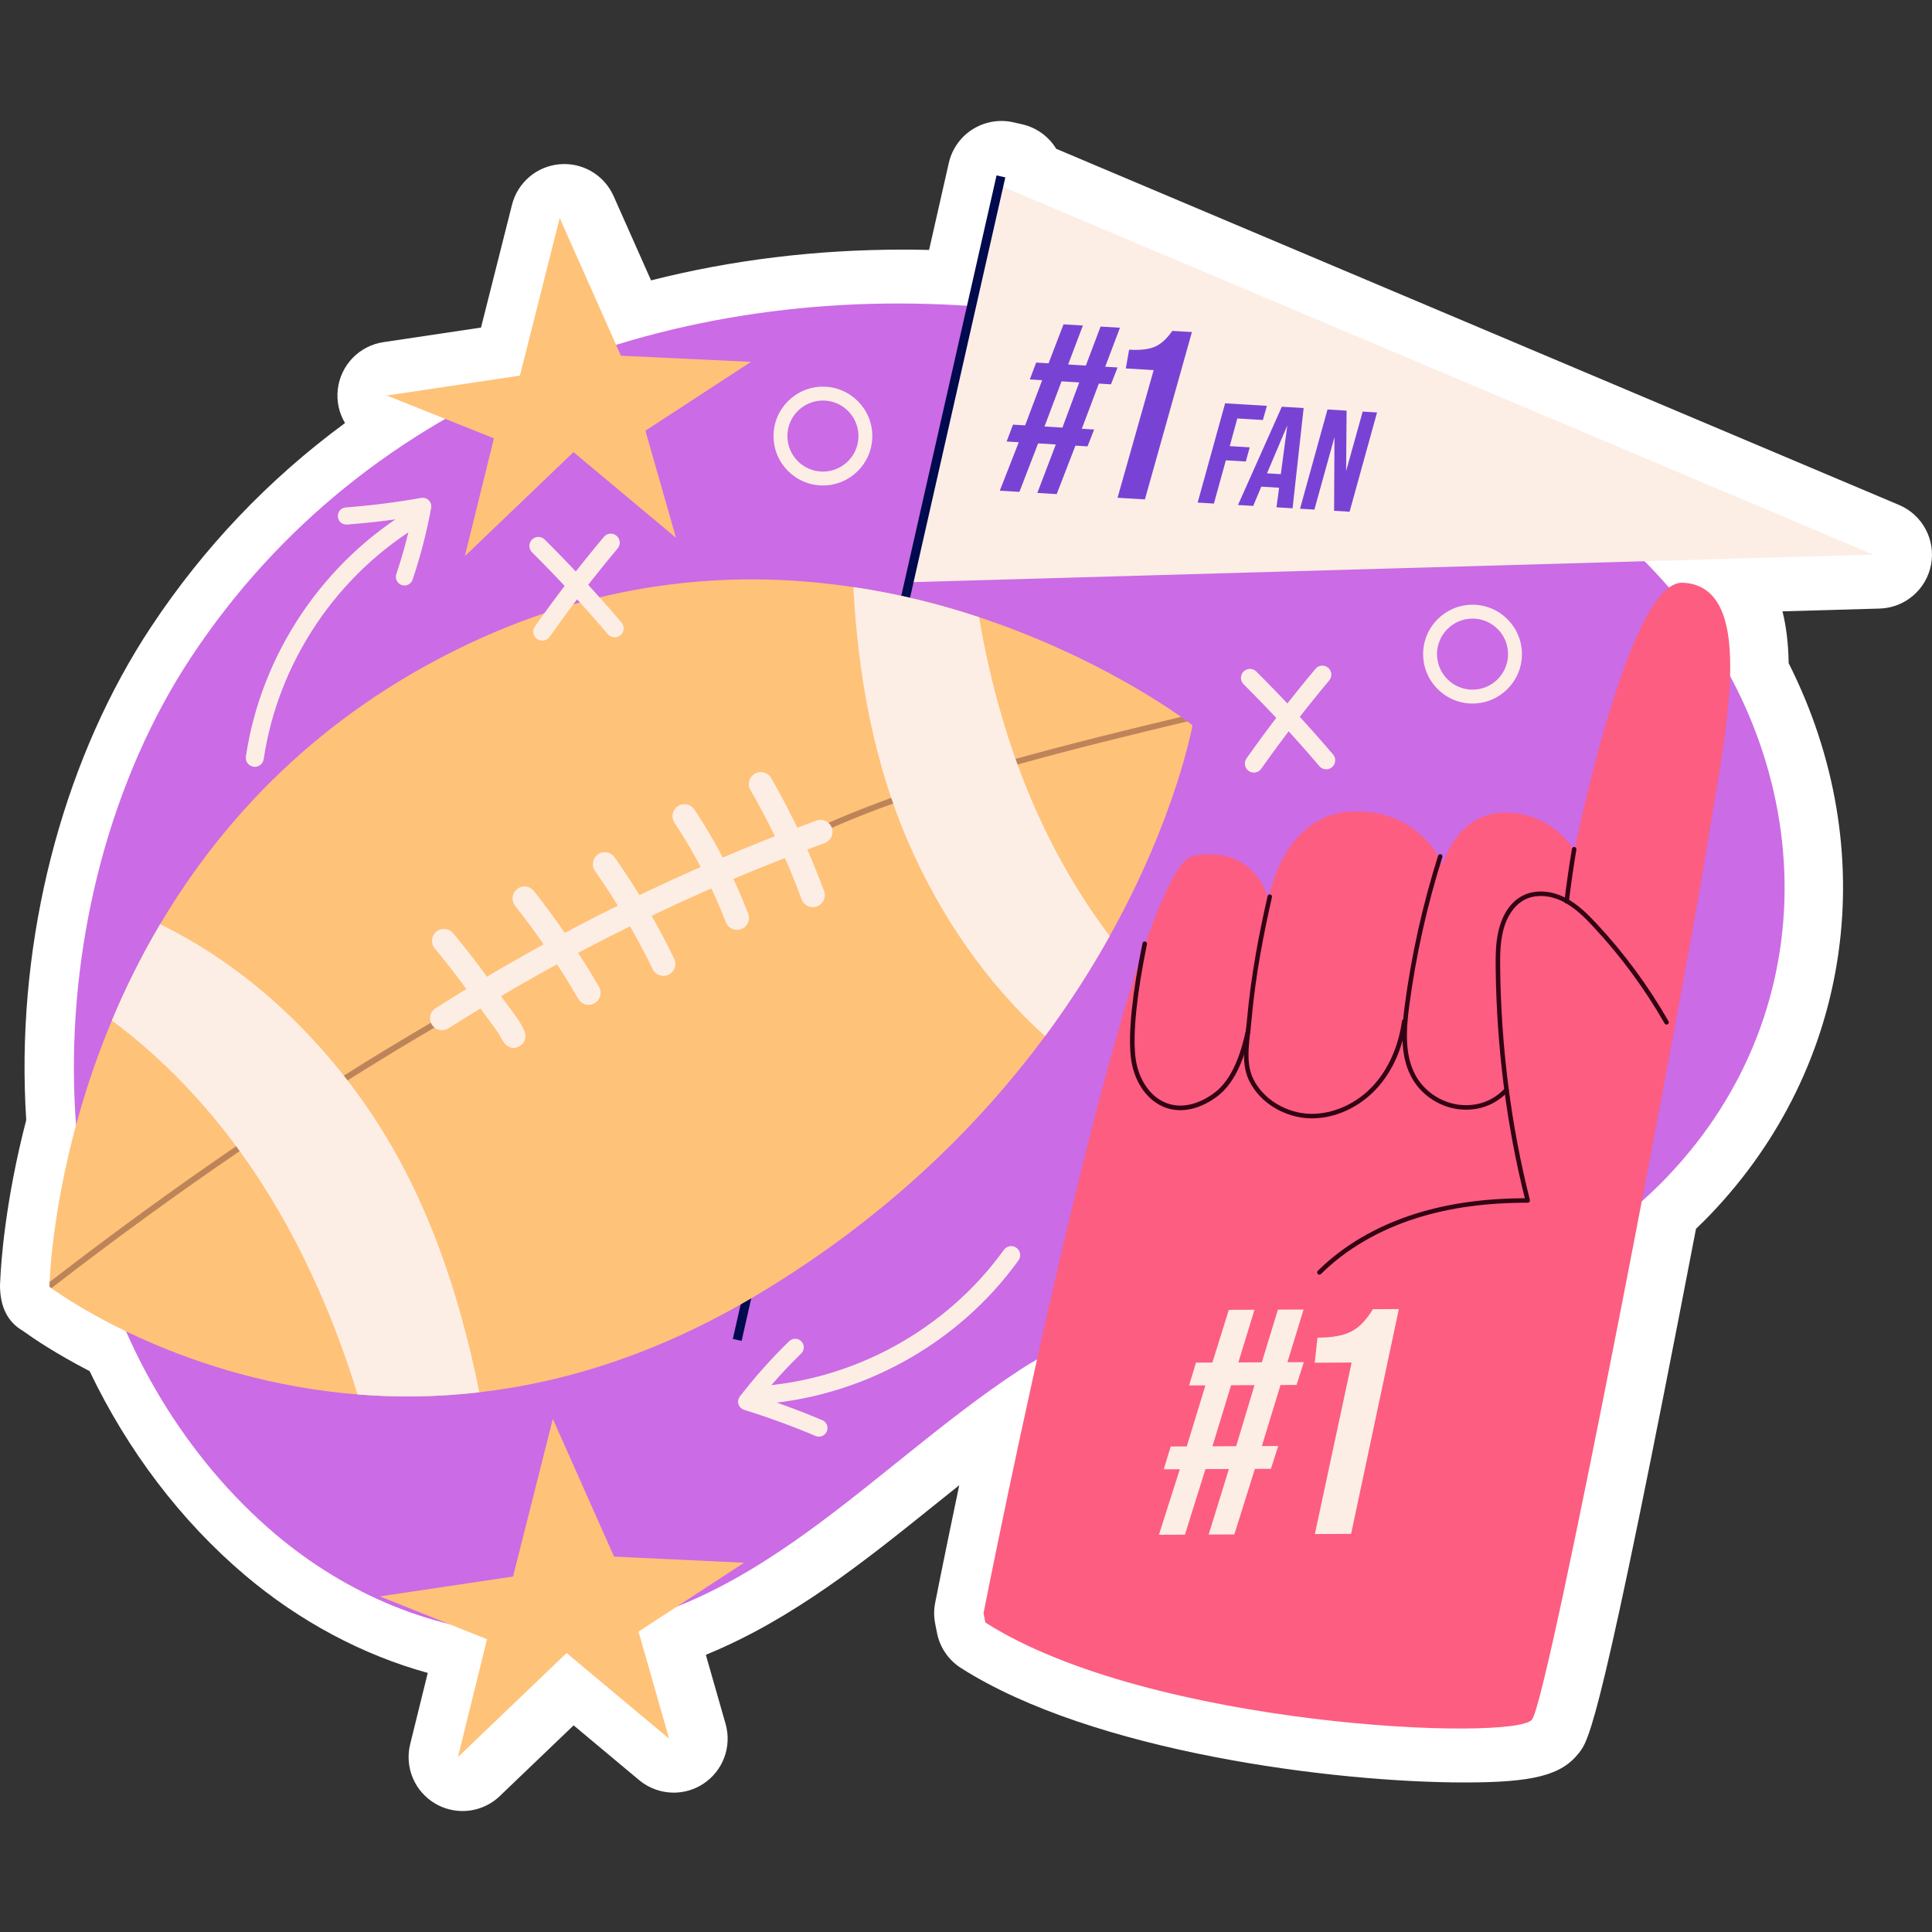 <?xml version="1.0" encoding="UTF-8"?>
<!-- Generator: Adobe Illustrator 25.2.1, SVG Export Plug-In . SVG Version: 6.00 Build 0)  -->
<svg xmlns="http://www.w3.org/2000/svg" xmlns:xlink="http://www.w3.org/1999/xlink" version="1.1" id="Capa_1" x="0px" y="0px" viewBox="0 0 512 512" style="enable-background:new 0 0 512 512;" xml:space="preserve" width="512" height="512">
<rect x="0" y="0" width="512" height="512" fill="#333333" stroke="none"/>
<g>
	<path style="fill:#FFFFFF;" d="M122.574,479.94c-2.452,0-4.921-0.629-7.152-1.921c-5.507-3.185-8.246-9.625-6.722-15.798   l4.658-18.879c-17.355-4.792-34.045-13.709-48.452-25.914c-16.915-14.33-31.066-32.938-41.153-54.057   c-9.039-4.679-14.949-8.712-17.274-10.387c-0.112-0.08-0.221-0.162-0.328-0.244c-4.37-2.48-6.061-6.708-6.152-11.769   c0,0-0.011-0.688,0.086-2.061c0.165-3.762,1.191-20.275,6.868-42.094c-0.184-2.826-0.314-5.671-0.384-8.489   c-1.094-43.89,11.103-88.424,33.463-122.19c13.932-21.044,31.162-39.142,51.397-54.024c-1.561-2.628-2.283-5.755-1.91-8.956   c0.749-6.414,5.703-11.529,12.087-12.483l25.866-3.865l8.213-32.539c1.491-5.91,6.566-10.224,12.641-10.744   c0.409-0.035,0.819-0.052,1.224-0.052c5.61,0,10.752,3.296,13.06,8.49l9.926,22.339c21.329-5.412,43.7-8.149,66.679-8.149   c2.322,0,4.658,0.029,7.001,0.086l5.226-23.049c0.84-3.698,3.113-6.913,6.324-8.935c2.299-1.447,4.944-2.199,7.618-2.199   c1.059,0,2.122,0.117,3.171,0.356l2.322,0.528c3.918,0.891,7.092,3.315,9.032,6.494l223.358,94.384   c6.194,2.618,9.726,9.198,8.483,15.807c-1.24,6.609-6.92,11.459-13.639,11.651l-25.736,0.735c0.968,3.866,1.559,8.405,1.64,13.736   c25.035,49.668,17.048,106.671-20.799,146.166c-1.175,1.225-2.42,2.463-3.76,3.732c-25.294,131.557-28.314,135.434-30.982,138.855   c-4.642,5.958-12.025,7.871-30.375,7.871c-0.002,0-0.005,0-0.007,0c-34.515-0.001-98.534-8.083-133.44-30.343   c-3.295-2.101-5.584-5.46-6.338-9.294l-0.484-2.46c-0.361-1.822-0.358-3.696,0-5.518c0.037-0.194,2.492-12.649,6.382-31.158   c-2.192,1.746-4.367,3.496-6.529,5.233c-18.497,14.869-37.611,30.235-60.339,39.592l-0.272,0.177l5.214,18.247   c1.724,6.037-0.691,12.491-5.954,15.912c-2.38,1.547-5.091,2.31-7.79,2.31c-3.274,0-6.531-1.122-9.17-3.327l-17.355-14.505   l-19.554,18.726C129.736,478.585,126.171,479.94,122.574,479.94z"/>
	<g>
		<path style="fill:#CB6BE5;" d="M19.646,287.968c0.336,13.481,2.014,26.756,5.085,39.385c7.323,30.117,24.491,59.082,48.199,79.167    c18.735,15.872,42.593,26.223,67.144,26.582c55.25,0.809,88.179-42.525,130.33-70.151c27.338-17.917,58.058-14.374,88.669-15.07    c30.748-0.699,61.272-13.591,82.608-35.856c43.387-45.276,40.101-111.917-0.575-157.674    c-43.275-48.68-116.856-67.544-179.471-72.909c-81.883-7.016-164.308,22.224-210.898,92.588    C29.46,206.163,18.648,247.972,19.646,287.968z"/>
		<g>
			<g>
				<polygon style="fill:#FDEEE5;" points="240.997,154.291 264.721,49.053 496.488,146.991     "/>
				
					<rect x="72.227" y="199.634" transform="matrix(0.221 -0.975 0.975 0.221 -16.398 381.126)" style="fill:#010A4E;" width="316.247" height="2.385"/>
			</g>
			<g>
				<path style="fill:#7843D4;" d="M264.955,130.038l5.023-12.841l-3.211-0.193l1.687-4.473l3.211,0.192l4.521-11.97l-3.276-0.197      l1.687-4.473l3.276,0.197l3.969-10.326l5.135,0.308l-3.906,10.331l4.688,0.282l3.904-10.331l5.135,0.309l-3.904,10.331      l3.271,0.197l-1.75,4.469l-3.208-0.193l-4.521,11.97l3.274,0.197l-1.752,4.469L285,118.099l-4.961,12.845l-5.135-0.308      l4.896-12.849l-4.686-0.282l-4.96,12.845L264.955,130.038z M276.8,113.032l4.751,0.286l4.456-11.974l-4.686-0.282L276.8,113.032      z"/>
				<path style="fill:#7843D4;" d="M296.161,131.913l9.572-33.828l-7.383-0.444l0.877-4.972c2.953,0.177,5.224-0.072,6.88-0.81      c1.654-0.74,3.157-2.131,4.567-4.172l5.198,0.312l-12.46,44.351L296.161,131.913z"/>
				<path style="fill:#7843D4;" d="M317.39,133.191l7.276-26.307l11.078,0.665l-1.068,3.758l-6.775-0.407l-2.008,7.329l5.291,0.318      l-1.026,3.759l-5.293-0.318l-3.171,11.462L317.39,133.191z"/>
				<path style="fill:#7843D4;" d="M339.696,107.787l5.786,0.347l-2.934,26.569l-4.265-0.257l0.696-5.192l-4.723-0.284l-2.138,5.106      l-4.037-0.243L339.696,107.787z M335.769,125.432l3.655,0.22l1.733-12.925L335.769,125.432z"/>
				<path style="fill:#7843D4;" d="M344.522,134.822l7.276-26.307l5.063,0.304l-0.123,16.002l4.388-15.745l3.807,0.229      l-7.276,26.306l-4.111-0.247l0.105-19.517l-5.321,19.202L344.522,134.822z"/>
			</g>
		</g>
		<polygon style="fill:#FFC279;" points="135.962,417.791 146.506,376.021 162.727,412.52 197.198,414.142 169.216,432.391     177.327,460.779 150.155,438.069 121.362,465.645 129.067,434.419 100.679,423.064   "/>
		<polygon style="fill:#FFC279;" points="137.786,99.542 148.33,57.772 164.552,94.271 199.023,95.893 171.041,114.142     179.152,142.53 151.98,119.82 123.187,147.396 130.892,116.17 102.504,104.815   "/>
		<g>
			<path style="fill:#FFC279;" d="M316.022,192.193c0,0-4.275,24.258-21.946,55.864c-4.687,8.424-10.356,17.386-17.133,26.538     c-17.228,23.277-41.708,47.883-76.258,68.531c-26.158,15.644-51.05,23.245-73.662,25.842c-11.401,1.33-22.2,1.393-32.27,0.57     c-45.603-3.642-76.734-24.987-81.135-28.154c-0.349-0.285-0.538-0.412-0.538-0.412s0-0.412,0.063-1.235     c0.253-6.207,2.343-35.437,16.5-69.291c3.483-8.297,7.695-16.911,12.794-25.525c16.405-27.679,41.929-55.452,81.674-74.263     c36.894-17.481,72.078-19.571,102.037-15.074c12.034,1.773,23.213,4.624,33.316,7.98c27.077,8.962,46.426,21.44,53.552,26.412     c0.633,0.475,1.203,0.855,1.647,1.204C315.547,191.813,316.022,192.193,316.022,192.193z"/>
			<path style="opacity:0.32;fill:#330214;" d="M314.66,191.179c-14.409,3.452-29.927,7.22-45.001,11.432     c-11.464,3.199-22.643,6.619-32.936,10.324c-4.782,1.71-9.342,3.483-13.649,5.32c-0.887,0.38-1.773,0.76-2.66,1.14     c-2.534,1.077-5.067,2.185-7.569,3.294c-1.932,0.823-3.864,1.678-5.796,2.534c-4.529,2.027-9.026,4.053-13.459,6.112     c-1.932,0.887-3.864,1.774-5.764,2.692c-5.321,2.502-10.577,5.036-15.771,7.601c-1.9,0.95-3.8,1.9-5.7,2.819     c-4.624,2.343-9.215,4.687-13.776,7.094c-1.9,0.982-3.8,1.995-5.669,2.977c-5.035,2.692-10.039,5.415-15.011,8.202     c-1.868,1.013-3.705,2.059-5.574,3.104c-3.737,2.153-7.474,4.307-11.179,6.492c-7.759,4.528-15.423,9.215-23.087,14.029     c-9.564,6.017-19.033,12.224-28.502,18.716h-0.032c-16.595,11.306-33.157,23.371-49.91,36.324     c-0.349-0.285-0.538-0.412-0.538-0.412s0-0.412,0.063-1.235c16.594-12.794,32.999-24.765,49.435-35.976     c9.469-6.46,18.97-12.668,28.502-18.685c7.664-4.845,15.391-9.532,23.15-14.061c3.705-2.185,7.442-4.339,11.179-6.461     c1.837-1.045,3.705-2.09,5.542-3.135c5.004-2.787,10.039-5.542,15.106-8.234c1.868-1.013,3.769-1.995,5.637-2.977     c4.592-2.407,9.247-4.782,13.903-7.126c1.868-0.95,3.769-1.9,5.669-2.819c5.225-2.597,10.514-5.162,15.866-7.664     c1.9-0.887,3.8-1.773,5.732-2.692c4.465-2.058,8.962-4.085,13.523-6.144c1.932-0.824,3.864-1.679,5.795-2.534     c2.439-1.045,4.877-2.122,7.347-3.167c0.982-0.443,1.963-0.855,2.945-1.267c4.339-1.836,8.931-3.61,13.713-5.352     c10.292-3.674,21.503-7.126,32.936-10.324c14.694-4.085,29.8-7.79,43.893-11.147C313.647,190.451,314.217,190.831,314.66,191.179     z"/>
			<path style="fill:#FDEEE5;" d="M127.023,368.968c-11.401,1.33-22.2,1.393-32.27,0.57c-5.922-19.255-13.966-37.876-24.702-54.882     c-10.736-16.975-24.322-32.271-40.409-44.21c3.483-8.297,7.695-16.911,12.794-25.525c22.897,11.211,42.214,29.452,56.371,50.765     C113.374,317.665,121.797,343.063,127.023,368.968z"/>
			<path style="fill:#FDEEE5;" d="M294.076,248.057c-4.687,8.424-10.356,17.386-17.133,26.538     c-15.613-14.124-27.869-32.08-36.261-51.462c-9.215-21.281-13.301-44.336-14.536-67.549c12.034,1.773,23.213,4.624,33.316,7.98     c2.692,15.739,6.84,31.194,12.858,45.951C277.924,223.197,285.177,236.276,294.076,248.057z"/>
			<path style="fill:#FDEEE5;" d="M117.136,273.018c-1.048,0-2.072-0.52-2.675-1.469c-0.94-1.477-0.501-3.434,0.974-4.371     c31.703-20.13,65.66-36.857,100.932-49.713c1.648-0.606,3.464,0.248,4.061,1.891c0.6,1.642-0.248,3.461-1.89,4.059     c-34.845,12.7-68.391,29.224-99.707,49.11C118.305,272.859,117.717,273.018,117.136,273.018z"/>
			<path style="fill:#FDEEE5;" d="M136.044,277.725c-1.348,0-2.264-1.056-2.811-1.908l-0.016,0.008l-0.077-0.158     c-0.149-0.246-0.266-0.466-0.353-0.628l-0.538-1.007c-0.745-1.109-1.648-2.321-2.551-3.533c-0.606-0.815-1.209-1.628-1.797-2.452     c-3.55-4.985-7.831-10.866-12.677-16.674c-1.123-1.342-0.94-3.34,0.402-4.461c1.342-1.121,3.346-0.939,4.46,0.404     c4.985,5.973,9.355,11.975,12.974,17.058c0.563,0.789,1.141,1.566,1.719,2.344c0.971,1.303,1.939,2.607,2.836,3.955     c0.037,0.056,0.418,0.742,0.767,1.398l0.065,0.124c0.084,0.121,0.161,0.249,0.229,0.384c1.586,3.139-0.659,4.5-1.123,4.741     C137,277.606,136.499,277.725,136.044,277.725z"/>
			<path style="fill:#FDEEE5;" d="M156.007,266.29c-1.092,0-2.156-0.564-2.743-1.577c-4.976-8.574-10.614-16.872-16.75-24.665     c-1.082-1.373-0.847-3.365,0.526-4.447c1.376-1.087,3.368-0.844,4.447,0.529c6.325,8.025,12.13,16.572,17.257,25.404     c0.878,1.512,0.362,3.45-1.15,4.328C157.093,266.152,156.546,266.29,156.007,266.29z"/>
			<path style="fill:#FDEEE5;" d="M175.81,258.608c-1.178,0-2.307-0.657-2.854-1.788c-4.364-9.028-9.501-17.774-15.265-25.997     c-1.005-1.432-0.659-3.408,0.773-4.412c1.435-1.007,3.408-0.654,4.41,0.775c5.963,8.502,11.273,17.545,15.785,26.875     c0.761,1.576,0.102,3.468-1.472,4.231C176.74,258.507,176.27,258.608,175.81,258.608z"/>
			<path style="fill:#FDEEE5;" d="M195.321,246.432c-1.271,0-2.468-0.77-2.953-2.027c-3.575-9.252-8.158-18.124-13.617-26.369     c-0.965-1.46-0.566-3.424,0.894-4.39c1.457-0.968,3.42-0.568,4.388,0.892c5.709,8.627,10.503,17.908,14.242,27.585     c0.631,1.631-0.179,3.465-1.812,4.095C196.088,246.362,195.701,246.432,195.321,246.432z"/>
			<path style="fill:#FDEEE5;" d="M215.411,240.414c-1.29,0-2.502-0.795-2.972-2.077c-3.677-10.003-8.239-19.754-13.558-28.981     c-0.875-1.516-0.352-3.451,1.16-4.325c1.524-0.875,3.457-0.352,4.327,1.161c5.502,9.539,10.215,19.62,14.016,29.962     c0.603,1.641-0.238,3.461-1.88,4.064C216.144,240.35,215.773,240.414,215.411,240.414z"/>
		</g>
		<g>
			<path style="fill:#FD5D80;" d="M260.643,427.519c0,0,38.785-197.184,55.406-200.592c16.622-3.408,20.123,11.391,20.123,11.391     s3.588-22.353,21.907-23.236c18.319-0.884,24.251,14.041,24.251,14.041s3.757-13.816,16.546-13.767     c12.789,0.05,18.364,10.083,18.364,10.083s14.361-71.553,28.631-71.011c20.748,0.789,10.783,42.406,6.243,71.409     c-4.539,29.004-41.561,224.022-46.126,229.878c-4.566,5.856-101.222,2.096-144.863-25.735"/>
			<g>
				<path style="fill:#FDEEE5;" d="M307.129,406.731l5.533-17.371l-4.253,0.019l1.843-6.047l4.253-0.018l4.944-16.18l-4.337,0.021      l1.843-6.047l4.337-0.019l4.358-13.967l6.803-0.03l-4.274,13.965l6.208-0.028l4.274-13.965l6.803-0.03l-4.274,13.965      l4.337-0.018l-1.929,6.045l-4.251,0.019l-4.944,16.18l4.337-0.019l-1.929,6.045l-4.251,0.021l-5.449,17.371l-6.803,0.03      l5.363-17.371l-6.208,0.028l-5.447,17.374L307.129,406.731z M321.306,383.282l6.294-0.03l4.861-16.178l-6.208,0.028      L321.306,383.282z"/>
				<path style="fill:#FDEEE5;" d="M348.449,406.542l9.742-45.452l-9.779,0.044l0.735-6.636c3.911-0.019,6.885-0.542,9.007-1.657      c2.12-1.115,3.981-3.081,5.67-5.894l6.887-0.033l-12.655,59.585L348.449,406.542z"/>
			</g>
			<path style="fill:#330214;" d="M312.812,294.213c-1.636,0-3.219-0.33-4.712-0.998c-4.556-2.033-7.788-7.1-8.437-13.222     c-0.681-6.379,0.395-16.758,3.109-30.016c0.067-0.326,0.373-0.542,0.716-0.471c0.328,0.067,0.538,0.386,0.471,0.716     c-2.687,13.133-3.757,23.385-3.091,29.641c0.605,5.694,3.565,10.386,7.727,12.245c3.89,1.739,8.522,0.904,13.037-2.35     c5.268-3.801,7.43-11.506,8.598-16.972c0.069-0.326,0.402-0.531,0.721-0.466c0.328,0.071,0.536,0.393,0.466,0.721     c-1.212,5.66-3.469,13.655-9.075,17.7C319.156,293.041,315.893,294.213,312.812,294.213z"/>
			<path style="fill:#330214;" d="M347.714,296.373c-0.123,0-0.248,0-0.371-0.002c-6.852-0.132-13.376-4.08-16.236-9.828     c-2.013-4.047-1.482-8.665-0.971-13.129c0.107-0.937,0.214-1.868,0.297-2.788c1.143-12.776,3.312-23.472,5.489-33.13     c0.071-0.319,0.382-0.529,0.712-0.449c0.319,0.071,0.522,0.391,0.449,0.712c-2.165,9.616-4.326,20.267-5.462,32.974     c-0.085,0.929-0.192,1.87-0.301,2.817c-0.491,4.292-1.002,8.732,0.855,12.461c2.667,5.361,8.772,9.044,15.191,9.167     c5.984,0.085,12.185-2.703,16.606-7.535c3.975-4.341,6.66-10.395,7.56-17.05c0.045-0.326,0.348-0.571,0.67-0.509     c0.326,0.042,0.554,0.344,0.509,0.67c-0.944,6.993-3.663,13.111-7.859,17.693C360.292,293.429,353.91,296.373,347.714,296.373z"/>
			<path style="fill:#330214;" d="M388.574,294.074c-0.629,0-1.268-0.036-1.915-0.107c-4.957-0.549-9.638-3.542-12.214-7.814     c-3.457-5.725-3.076-12.923-2.152-19.847c1.786-13.363,4.75-26.659,8.816-39.52c0.1-0.315,0.444-0.491,0.745-0.388     c0.315,0.098,0.489,0.433,0.388,0.745c-4.044,12.796-6.993,26.025-8.767,39.319c-0.897,6.709-1.279,13.664,1.987,19.075     c2.39,3.962,6.732,6.738,11.325,7.247c4.665,0.509,8.796-0.98,11.99-4.317c0.228-0.237,0.603-0.243,0.844-0.018     c0.237,0.228,0.246,0.605,0.018,0.844C396.622,292.443,392.826,294.074,388.574,294.074z"/>
			<path style="fill:#330214;" d="M349.654,337.804c-0.154,0-0.306-0.058-0.422-0.176c-0.232-0.232-0.232-0.609,0.002-0.841     c6.727-6.694,15.671-11.926,25.869-15.131c8.633-2.71,18.126-4.058,28.989-4.114c-4.864-19.477-7.462-39.951-7.721-60.869     c-0.04-3.426-0.013-6.776,0.763-10.075c0.603-2.547,2.236-7.134,6.433-9.261c3.125-1.585,7.238-1.415,11.004,0.446     c3.457,1.703,6.216,4.495,8.531,6.977c7.321,7.846,13.736,16.553,19.068,25.876c0.163,0.283,0.062,0.647-0.223,0.812     c-0.281,0.161-0.645,0.065-0.812-0.223c-5.285-9.243-11.644-17.872-18.903-25.653c-2.243-2.406-4.91-5.107-8.187-6.723     c-3.433-1.694-7.147-1.861-9.937-0.451c-2.752,1.395-4.87,4.482-5.812,8.471c-0.748,3.169-0.772,6.439-0.732,9.79     c0.261,21.088,2.908,41.723,7.87,61.331c0.045,0.176,0.004,0.366-0.107,0.511c-0.114,0.145-0.288,0.23-0.471,0.23l0,0     c-0.02,0-0.042,0-0.062,0c-11.035,0-20.631,1.328-29.333,4.062c-10.015,3.147-18.794,8.279-25.387,14.836     C349.958,337.746,349.806,337.804,349.654,337.804z"/>
			<path style="fill:#330214;" d="M415.188,239.443c-0.022,0-0.047-0.002-0.071-0.004c-0.326-0.038-0.558-0.335-0.52-0.663     c0.542-4.56,1.212-9.212,1.987-13.823c0.056-0.324,0.353-0.562,0.685-0.489c0.326,0.054,0.545,0.362,0.489,0.685     c-0.772,4.593-1.437,9.225-1.978,13.769C415.744,239.22,415.487,239.443,415.188,239.443z"/>
		</g>
		<g>
			<path style="fill:#FDEEE5;" d="M332.28,204.744c-0.475,0-0.955-0.143-1.373-0.437c-1.074-0.759-1.33-2.245-0.571-3.321     c5.734-8.12,11.883-16.106,18.274-23.733c0.844-1.011,2.35-1.147,3.355-0.297c1.009,0.844,1.143,2.348,0.297,3.355     c-6.305,7.529-12.372,15.41-18.032,23.425C333.764,204.392,333.028,204.744,332.28,204.744z"/>
			<path style="fill:#FDEEE5;" d="M351.466,203.872c-0.674,0-1.344-0.283-1.817-0.837c-6.361-7.468-13.118-14.767-20.079-21.695     c-0.933-0.929-0.935-2.437-0.009-3.37c0.929-0.935,2.437-0.937,3.37-0.009c7.053,7.02,13.899,14.417,20.347,21.985     c0.853,1.002,0.732,2.504-0.27,3.359C352.56,203.687,352.011,203.872,351.466,203.872z"/>
		</g>
		<g>
			<path style="fill:#FDEEE5;" d="M143.702,169.767c-0.475,0-0.955-0.143-1.373-0.437c-1.074-0.759-1.33-2.245-0.571-3.321     c5.747-8.136,11.894-16.12,18.274-23.733c0.844-1.009,2.348-1.147,3.355-0.297c1.009,0.844,1.143,2.348,0.297,3.355     c-6.294,7.515-12.361,15.396-18.032,23.425C145.186,169.414,144.449,169.767,143.702,169.767z"/>
			<path style="fill:#FDEEE5;" d="M162.89,168.894c-0.674,0-1.344-0.283-1.817-0.837c-6.361-7.468-13.118-14.767-20.079-21.695     c-0.933-0.929-0.935-2.437-0.009-3.37c0.926-0.935,2.435-0.937,3.37-0.009c7.053,7.022,13.899,14.417,20.347,21.985     c0.853,1.002,0.732,2.504-0.27,3.359C163.984,168.709,163.435,168.894,162.89,168.894z"/>
		</g>
		<path style="fill:#FDEEE5;" d="M218.083,128.653c-7.218,0-13.091-5.872-13.091-13.091c0-7.218,5.872-13.091,13.091-13.091    s13.091,5.872,13.091,13.091C231.174,122.78,225.302,128.653,218.083,128.653z M218.083,106.145c-5.192,0-9.417,4.225-9.417,9.417    c0,5.192,4.225,9.417,9.417,9.417s9.417-4.225,9.417-9.417C227.5,110.37,223.275,106.145,218.083,106.145z"/>
		<path style="fill:#FDEEE5;" d="M390.237,186.442c-7.218,0-13.091-5.872-13.091-13.091s5.872-13.091,13.091-13.091    c7.218,0,13.091,5.872,13.091,13.091S397.455,186.442,390.237,186.442z M390.237,163.934c-5.192,0-9.417,4.225-9.417,9.417    s4.225,9.417,9.417,9.417c5.192,0,9.417-4.225,9.417-9.417S395.428,163.934,390.237,163.934z"/>
		<g>
			<path style="fill:#FDEEE5;" d="M67.525,203.218c-0.116,0-0.234-0.009-0.353-0.027c-1.301-0.194-2.201-1.406-2.007-2.707     c4.058-27.275,20.673-51.908,44.444-65.887c1.132-0.67,2.594-0.288,3.261,0.846c0.667,1.134,0.288,2.594-0.846,3.261     c-22.541,13.258-38.297,36.616-42.145,62.481C69.704,202.367,68.686,203.218,67.525,203.218z"/>
			<path style="fill:#FDEEE5;" d="M107.188,155.156c-0.241,0-0.484-0.038-0.725-0.118c-1.19-0.402-1.83-1.69-1.431-2.882     c1.665-4.948,3.047-10.04,4.123-15.173c-5.687,0.913-11.452,1.594-17.18,2.031c-1.312,0.067-2.346-0.844-2.442-2.094     c-0.096-1.254,0.841-2.346,2.094-2.442c6.68-0.511,13.408-1.359,19.999-2.527c0.732-0.125,1.484,0.109,2.009,0.638     s0.759,1.281,0.623,2.013c-1.181,6.43-2.835,12.823-4.913,19.003C109.025,154.558,108.139,155.156,107.188,155.156z"/>
		</g>
		<g>
			<path style="fill:#FDEEE5;" d="M200.073,372.204c-1.254,0-2.306-0.98-2.377-2.25c-0.074-1.312,0.933-2.437,2.248-2.511     c26.11-1.453,50.821-14.992,66.097-36.219c0.768-1.065,2.254-1.312,3.326-0.54c1.067,0.768,1.31,2.257,0.54,3.326     c-16.108,22.383-42.163,36.661-69.699,38.192C200.163,372.204,200.118,372.204,200.073,372.204z"/>
			<path style="fill:#FDEEE5;" d="M217.021,380.725c-0.297,0-0.596-0.058-0.886-0.179c-6.167-2.607-12.535-4.935-18.927-6.921     c-0.712-0.221-1.27-0.777-1.495-1.487c-0.223-0.71-0.087-1.487,0.371-2.076c3.982-5.158,8.381-10.082,13.073-14.638     c0.902-0.873,2.341-0.855,3.216,0.047s0.855,2.341-0.047,3.216c-3.756,3.647-7.317,7.54-10.618,11.6     c5.473,1.797,10.908,3.832,16.2,6.067c1.156,0.489,1.699,1.824,1.21,2.982C218.749,380.205,217.907,380.725,217.021,380.725z"/>
		</g>
	</g>
</g>















</svg>
